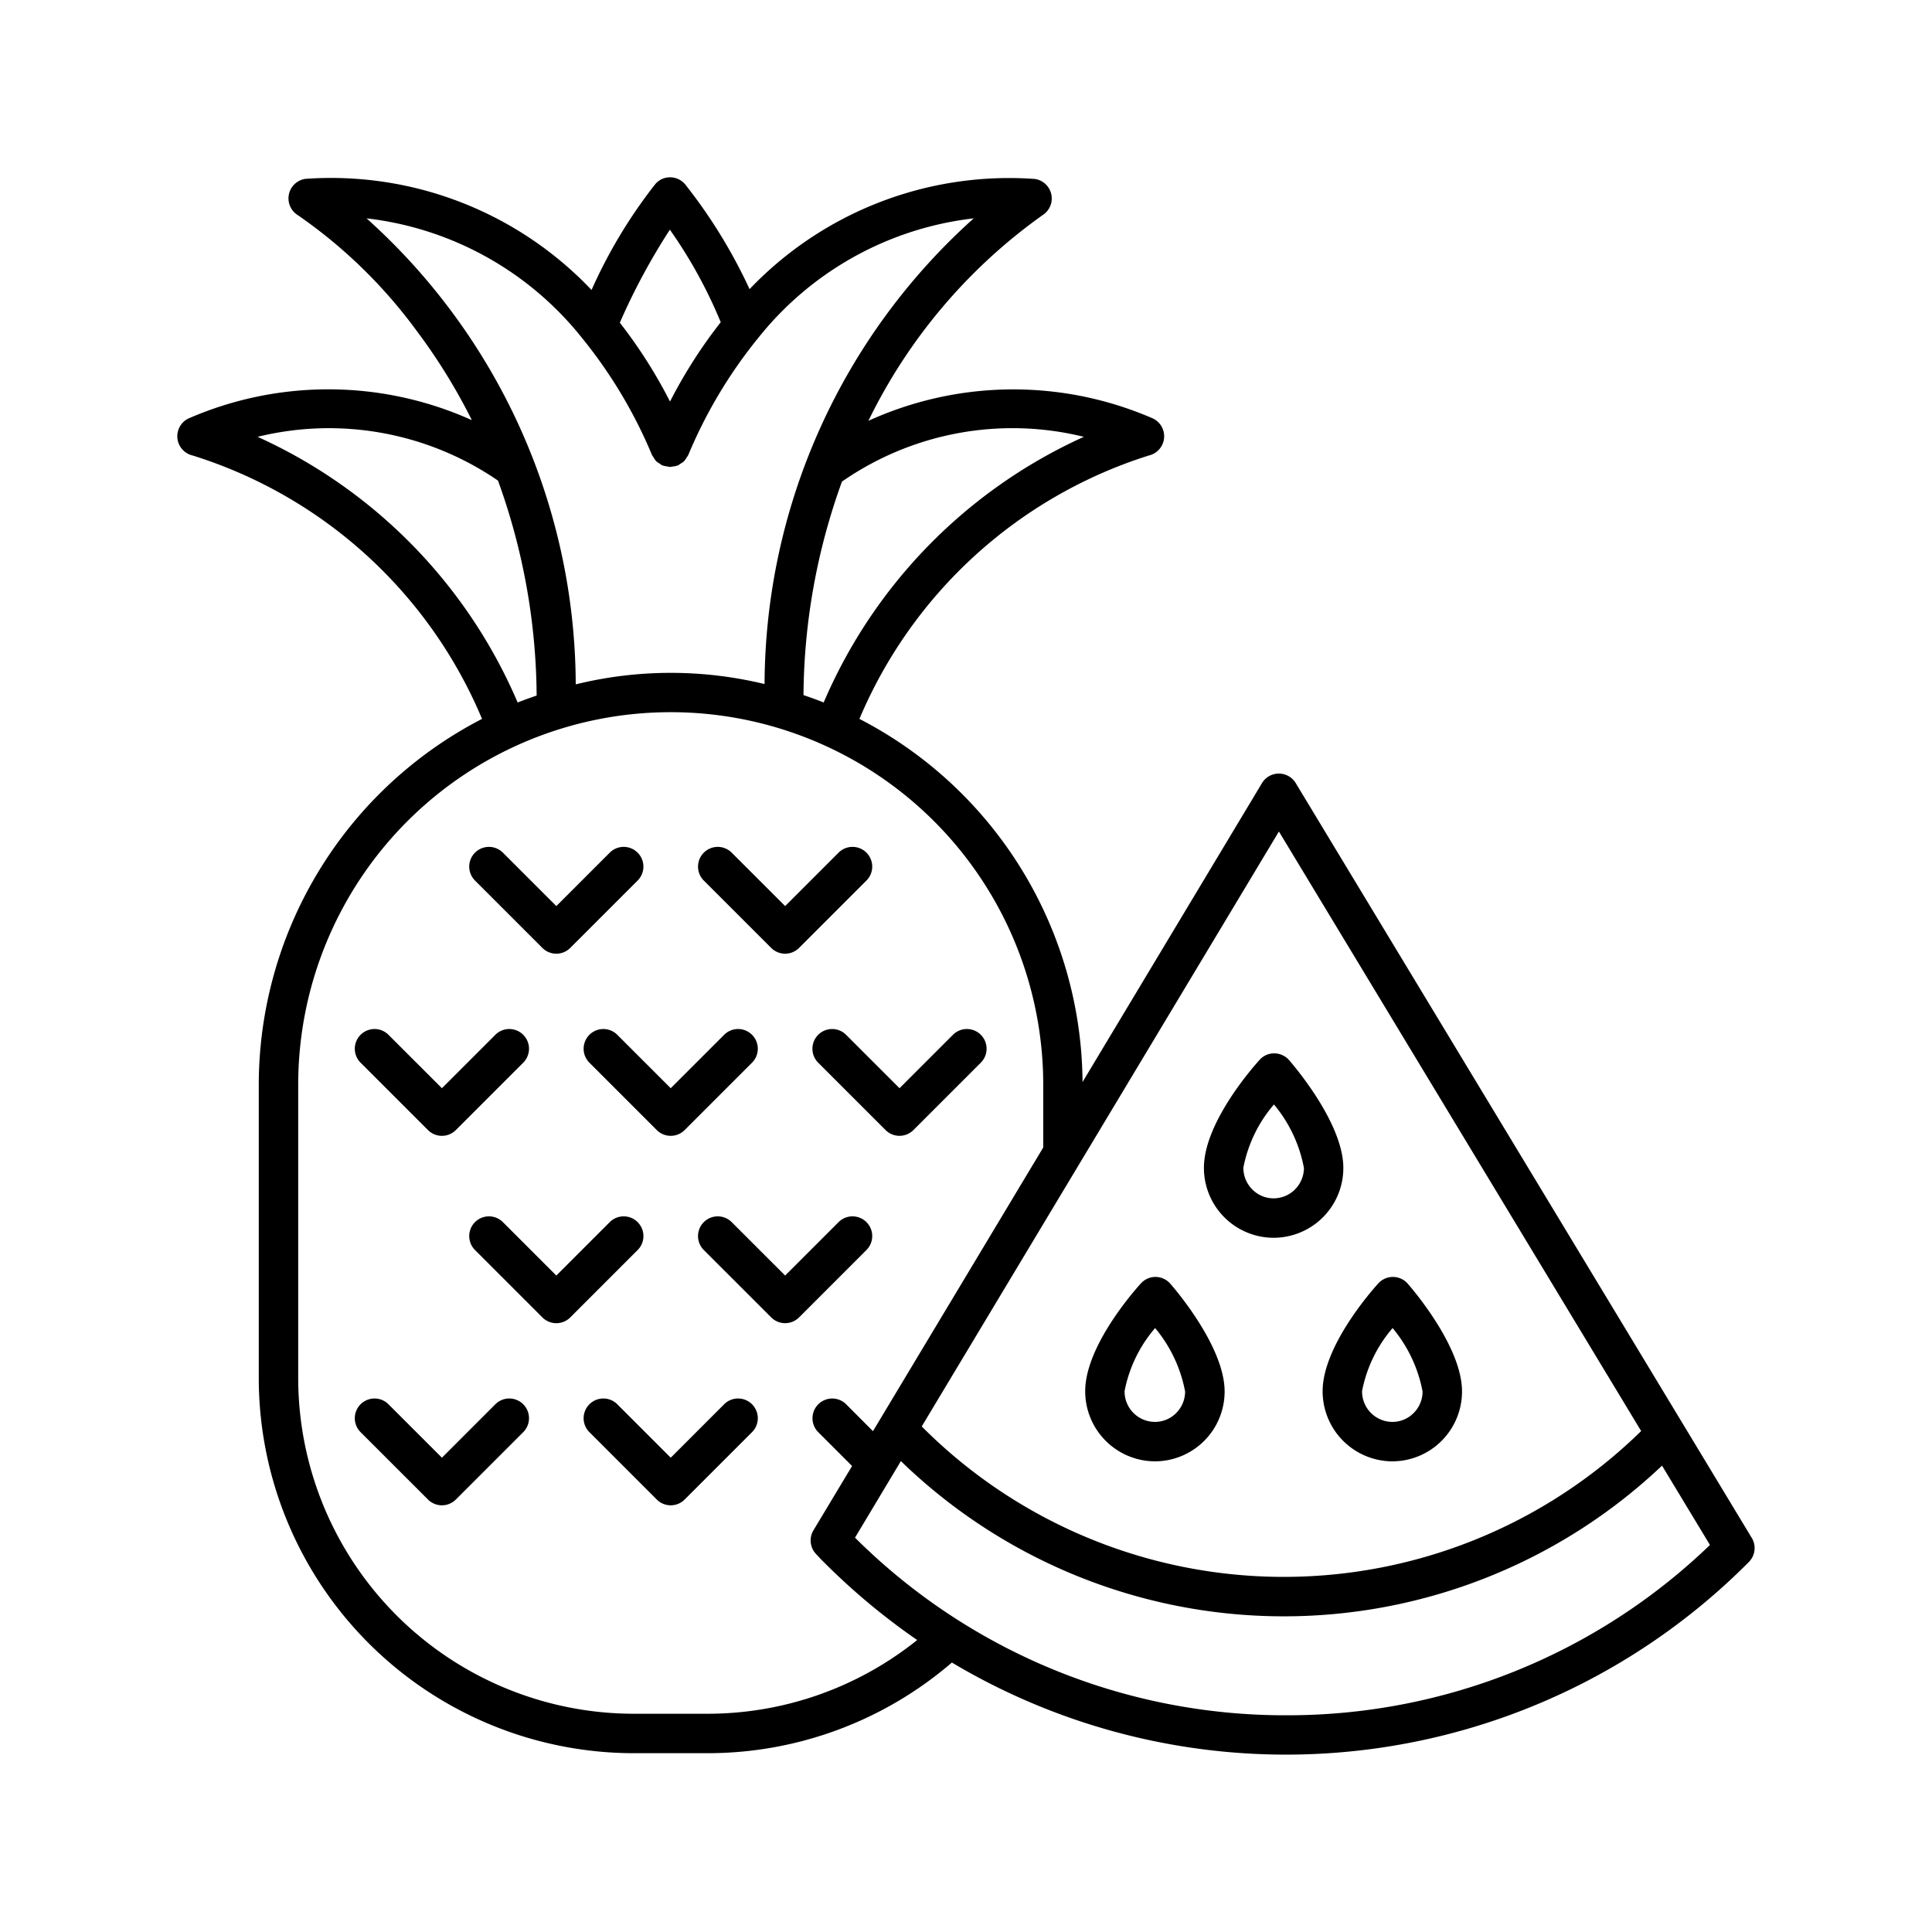 <svg xmlns="http://www.w3.org/2000/svg" xmlns:xlink="http://www.w3.org/1999/xlink" width="80" height="80" viewBox="0 0 80 80">
  <defs>
    <clipPath id="clip-Saveur_fruit">
      <rect width="80" height="80"/>
    </clipPath>
  </defs>
  <g id="Saveur_fruit" data-name="Saveur fruit" clip-path="url(#clip-Saveur_fruit)">
    <g id="fruit_912377" transform="translate(7.338 7.342)">
      <g id="Groupe_426" data-name="Groupe 426" transform="translate(0.003 -0.002)">
        <g id="Groupe_425" data-name="Groupe 425" transform="translate(0 0)">
          <path id="Tracé_914" data-name="Tracé 914" d="M65.2,56.341,46.315,25.084a.815.815,0,0,0-.7-.394h0a.816.816,0,0,0-.7.4L37.488,37.462a17.062,17.062,0,0,0-9.239-15.036A19.307,19.307,0,0,1,40.234,11.519a.817.817,0,0,0,.175-1.53,14.484,14.484,0,0,0-11.788.094,22.582,22.582,0,0,1,7.208-8.514.817.817,0,0,0-.309-1.5A14.85,14.85,0,0,0,23.7,4.631,21.628,21.628,0,0,0,21.04.3a.817.817,0,0,0-.617-.3A.8.8,0,0,0,19.8.277a20.671,20.671,0,0,0-2.643,4.389A14.859,14.859,0,0,0,5.3.065a.817.817,0,0,0-.309,1.5A20.6,20.6,0,0,1,9.914,6.355a24,24,0,0,1,2.286,3.7A14.485,14.485,0,0,0,.463,9.988a.817.817,0,0,0,.176,1.531A19.2,19.2,0,0,1,12.622,22.426,17.064,17.064,0,0,0,3.377,37.573V49.73A15.542,15.542,0,0,0,18.9,65.254h3.067A15.5,15.5,0,0,0,32.078,61.5a27.009,27.009,0,0,0,33-4.163A.814.814,0,0,0,65.2,56.341ZM45.619,27.089l15,24.826a21.153,21.153,0,0,1-29.79-.191ZM37.542,10.746a21.238,21.238,0,0,0-10.773,11c-.275-.11-.554-.21-.836-.306A26.388,26.388,0,0,1,27.526,12.6,12.37,12.37,0,0,1,37.542,10.746ZM20.4,2.169A19.622,19.622,0,0,1,22.506,6a20.263,20.263,0,0,0-2.1,3.286,20.29,20.29,0,0,0-2.078-3.266A26.616,26.616,0,0,1,20.4,2.169ZM7.841,1.7A13.354,13.354,0,0,1,16.8,6.7l.009.01A19.7,19.7,0,0,1,19.66,11.5a.778.778,0,0,0,.057.083.8.8,0,0,0,.118.172.784.784,0,0,0,.143.1.769.769,0,0,0,.11.076l.012,0a.811.811,0,0,0,.187.039.847.847,0,0,0,.124.024.873.873,0,0,0,.086-.016.822.822,0,0,0,.224-.046l.01,0a.767.767,0,0,0,.1-.068.786.786,0,0,0,.154-.106.8.8,0,0,0,.117-.17.756.756,0,0,0,.058-.085A19.747,19.747,0,0,1,23.986,6.74c.008-.007.013-.016.021-.023A13.356,13.356,0,0,1,32.981,1.7a26.031,26.031,0,0,0-8.66,19.283,16.5,16.5,0,0,0-7.819.013A26.037,26.037,0,0,0,7.841,1.7ZM3.329,10.746a12.375,12.375,0,0,1,9.954,1.813,26.568,26.568,0,0,1,1.6,8.9c-.264.091-.528.185-.786.288A21.235,21.235,0,0,0,3.329,10.746Zm18.64,52.875H18.9A13.907,13.907,0,0,1,5.01,49.73V37.573a15.425,15.425,0,1,1,30.85,0v2.6L28.81,51.919,27.7,50.807a.816.816,0,1,0-1.155,1.155l1.4,1.4-1.6,2.663a.816.816,0,0,0,.112.986l.115.122c.064.069.128.139.2.206a27.427,27.427,0,0,0,3.869,3.229A13.865,13.865,0,0,1,21.969,63.621Zm23.955.063a25.22,25.22,0,0,1-17.858-7.355l1.9-3.17a22.772,22.772,0,0,0,31.517.188l1.985,3.285A25.206,25.206,0,0,1,45.924,63.684Z" transform="translate(-0.003 0.002)"/>
        </g>
      </g>
      <g id="Groupe_428" data-name="Groupe 428" transform="translate(7.355 35.268)">
        <g id="Groupe_427" data-name="Groupe 427">
          <path id="Tracé_915" data-name="Tracé 915" d="M53.08,221.41a.816.816,0,0,0-1.155,0l-2.212,2.212L47.5,221.41a.816.816,0,0,0-1.155,1.155l2.79,2.789a.816.816,0,0,0,1.155,0l2.789-2.789A.816.816,0,0,0,53.08,221.41Z" transform="translate(-46.107 -221.171)"/>
        </g>
      </g>
      <g id="Groupe_430" data-name="Groupe 430" transform="translate(16.83 35.268)">
        <g id="Groupe_429" data-name="Groupe 429">
          <path id="Tracé_916" data-name="Tracé 916" d="M112.494,221.41a.816.816,0,0,0-1.155,0l-2.212,2.212-2.212-2.212a.816.816,0,0,0-1.155,1.155l2.789,2.789a.816.816,0,0,0,1.155,0l2.789-2.789A.816.816,0,0,0,112.494,221.41Z" transform="translate(-105.522 -221.171)"/>
        </g>
      </g>
      <g id="Groupe_432" data-name="Groupe 432" transform="translate(26.304 35.268)">
        <g id="Groupe_431" data-name="Groupe 431">
          <path id="Tracé_917" data-name="Tracé 917" d="M171.909,221.41a.816.816,0,0,0-1.155,0l-2.212,2.212-2.212-2.212a.816.816,0,1,0-1.155,1.155l2.789,2.789a.816.816,0,0,0,1.154,0l2.789-2.789A.816.816,0,0,0,171.909,221.41Z" transform="translate(-164.937 -221.171)"/>
        </g>
      </g>
      <g id="Groupe_434" data-name="Groupe 434" transform="translate(12.093 27.726)">
        <g id="Groupe_433" data-name="Groupe 433">
          <path id="Tracé_918" data-name="Tracé 918" d="M82.789,174.112a.816.816,0,0,0-1.155,0l-2.212,2.212-2.212-2.212a.816.816,0,0,0-1.155,1.155l2.789,2.789a.816.816,0,0,0,1.155,0l2.789-2.789A.816.816,0,0,0,82.789,174.112Z" transform="translate(-75.817 -173.873)"/>
        </g>
      </g>
      <g id="Groupe_436" data-name="Groupe 436" transform="translate(21.567 27.726)">
        <g id="Groupe_435" data-name="Groupe 435">
          <path id="Tracé_919" data-name="Tracé 919" d="M142.2,174.112a.816.816,0,0,0-1.155,0l-2.212,2.212-2.213-2.212a.816.816,0,1,0-1.155,1.155l2.79,2.789a.816.816,0,0,0,1.155,0l2.789-2.789A.816.816,0,0,0,142.2,174.112Z" transform="translate(-135.227 -173.873)"/>
        </g>
      </g>
      <g id="Groupe_438" data-name="Groupe 438" transform="translate(7.355 50.567)">
        <g id="Groupe_437" data-name="Groupe 437">
          <path id="Tracé_920" data-name="Tracé 920" d="M53.08,317.352a.816.816,0,0,0-1.155,0l-2.212,2.212L47.5,317.352a.816.816,0,0,0-1.155,1.155l2.79,2.789a.816.816,0,0,0,1.155,0l2.789-2.789A.816.816,0,0,0,53.08,317.352Z" transform="translate(-46.107 -317.113)"/>
        </g>
      </g>
      <g id="Groupe_440" data-name="Groupe 440" transform="translate(16.83 50.567)">
        <g id="Groupe_439" data-name="Groupe 439">
          <path id="Tracé_921" data-name="Tracé 921" d="M112.494,317.352a.816.816,0,0,0-1.155,0l-2.212,2.212-2.212-2.212a.816.816,0,0,0-1.155,1.155l2.789,2.789a.816.816,0,0,0,1.155,0l2.789-2.789A.816.816,0,0,0,112.494,317.352Z" transform="translate(-105.522 -317.113)"/>
        </g>
      </g>
      <g id="Groupe_442" data-name="Groupe 442" transform="translate(12.093 43.025)">
        <g id="Groupe_441" data-name="Groupe 441">
          <path id="Tracé_922" data-name="Tracé 922" d="M82.789,270.055a.816.816,0,0,0-1.155,0l-2.212,2.212-2.212-2.212a.816.816,0,0,0-1.155,1.155L78.845,274A.816.816,0,0,0,80,274l2.789-2.789A.816.816,0,0,0,82.789,270.055Z" transform="translate(-75.817 -269.816)"/>
        </g>
      </g>
      <g id="Groupe_444" data-name="Groupe 444" transform="translate(21.567 43.025)">
        <g id="Groupe_443" data-name="Groupe 443">
          <path id="Tracé_923" data-name="Tracé 923" d="M142.2,270.055a.816.816,0,0,0-1.155,0l-2.212,2.212-2.213-2.212a.816.816,0,0,0-1.155,1.155l2.79,2.789a.816.816,0,0,0,1.155,0l2.789-2.789A.816.816,0,0,0,142.2,270.055Z" transform="translate(-135.227 -269.816)"/>
        </g>
      </g>
      <g id="Groupe_446" data-name="Groupe 446" transform="translate(37.595 45.533)">
        <g id="Groupe_445" data-name="Groupe 445">
          <path id="Tracé_924" data-name="Tracé 924" d="M239.267,285.82a.818.818,0,0,0-.606-.279h-.009a.817.817,0,0,0-.6.267c-.235.258-2.3,2.575-2.307,4.454a2.9,2.9,0,0,0,2.869,2.915h.018a2.892,2.892,0,0,0,2.886-2.88h0C241.526,288.459,239.5,286.085,239.267,285.82Zm.241,5.361a1.24,1.24,0,0,1-.88.363h-.008a1.261,1.261,0,0,1-1.245-1.273,5.634,5.634,0,0,1,1.265-2.613,5.754,5.754,0,0,1,1.242,2.629A1.264,1.264,0,0,1,239.508,291.181Z" transform="translate(-235.742 -285.541)"/>
        </g>
      </g>
      <g id="Groupe_448" data-name="Groupe 448" transform="translate(47.429 45.533)">
        <g id="Groupe_447" data-name="Groupe 447">
          <path id="Tracé_925" data-name="Tracé 925" d="M300.931,285.82a.816.816,0,0,0-1.218-.012c-.235.258-2.295,2.575-2.306,4.454a2.9,2.9,0,0,0,2.869,2.915h.018a2.892,2.892,0,0,0,2.885-2.88C303.19,288.458,301.162,286.085,300.931,285.82Zm.615,4.468a1.259,1.259,0,0,1-.374.893,1.239,1.239,0,0,1-.879.363h-.008a1.261,1.261,0,0,1-1.245-1.273,5.634,5.634,0,0,1,1.265-2.613,5.761,5.761,0,0,1,1.241,2.629Z" transform="translate(-297.407 -285.541)"/>
        </g>
      </g>
      <g id="Groupe_450" data-name="Groupe 450" transform="translate(42.512 36.276)">
        <g id="Groupe_449" data-name="Groupe 449">
          <path id="Tracé_926" data-name="Tracé 926" d="M270.1,227.773a.817.817,0,0,0-.607-.279.8.8,0,0,0-.612.267c-.235.258-2.295,2.575-2.307,4.454a2.892,2.892,0,0,0,2.869,2.915h.018a2.892,2.892,0,0,0,2.886-2.88h0C272.356,230.412,270.328,228.038,270.1,227.773Zm.241,5.361a1.266,1.266,0,0,1-.887.363,1.236,1.236,0,0,1-.882-.374,1.259,1.259,0,0,1-.364-.9,5.649,5.649,0,0,1,1.266-2.614,5.762,5.762,0,0,1,1.241,2.629A1.263,1.263,0,0,1,270.338,233.134Z" transform="translate(-266.572 -227.494)"/>
        </g>
      </g>
    </g>
  </g>
</svg>

